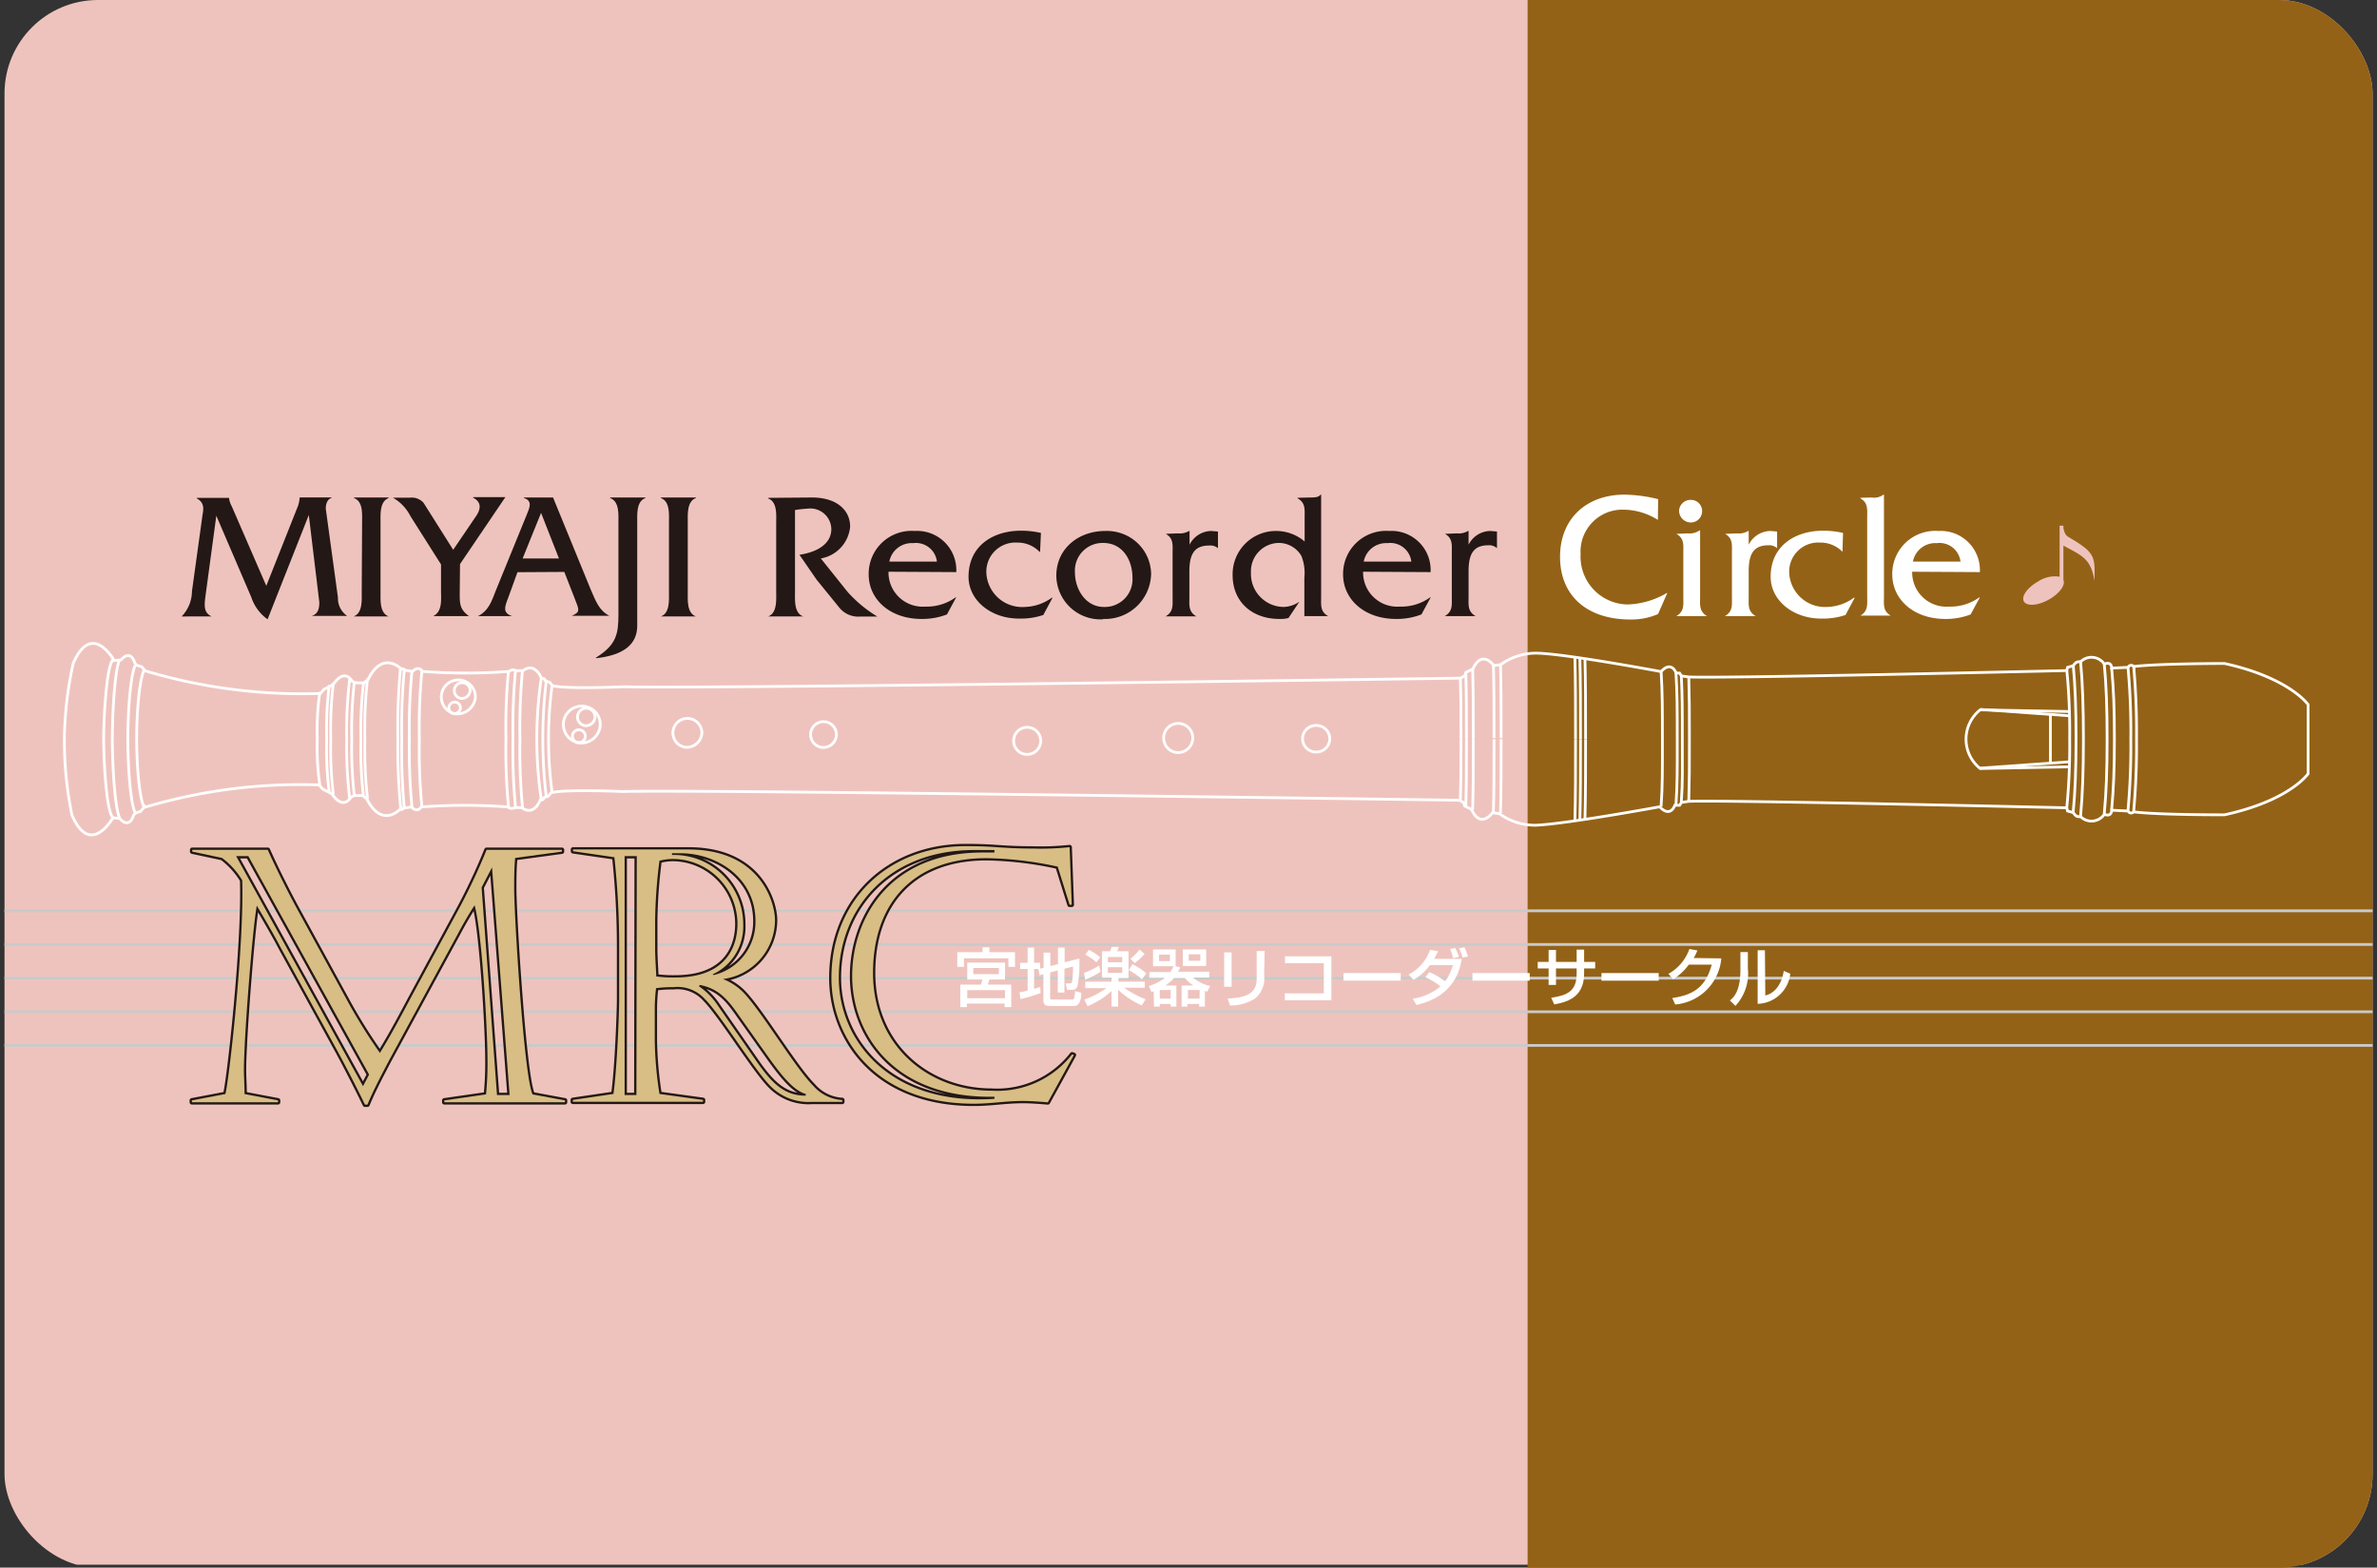 <svg id="作業2" xmlns="http://www.w3.org/2000/svg" xmlns:xlink="http://www.w3.org/1999/xlink" viewBox="0 0 257.79 170"><rect x="0" y="0" width="257.79" height="170" fill="#333333" stroke="none"/><defs><style>.cls-1,.cls-7,.cls-8{fill:none;}.cls-2{clip-path:url(#clip-path);}.cls-3{fill:#efc3bd;}.cls-4{fill:#946216;}.cls-5{fill:#231815;}.cls-6{fill:#fff;}.cls-7{stroke:#fff;}.cls-7,.cls-8{stroke-width:0.3px;}.cls-8{stroke:#c9caca;}.cls-10,.cls-9{fill:#d8bd85;}.cls-9{stroke:#231815;stroke-linejoin:round;stroke-width:0.5px;}</style><clipPath id="clip-path" transform="translate(-25.85 -28.84)"><rect class="cls-1" x="26.34" y="28.84" width="256.82" height="170" rx="10.14"/></clipPath></defs><g class="cls-2"><rect class="cls-3" width="257.79" height="169.68"/><rect class="cls-4" x="165.67" width="92.12" height="170"/><path class="cls-5" d="M58.05,84a3.47,3.47,0,0,0,.3-1.22v0H61.8v.06c-.48.14-.62.71-.62,1.16l1.32,9.63a2.32,2.32,0,0,0,1,2v0H59.66v0c.7-.22.82-.81.82-1.48l-1.14-9.46L54.87,96a4.78,4.78,0,0,1-1.76-2.38l-3.8-8.85-1.14,8.44c-.16,1.2-.3,2.06.64,2.48v0H45.55v0a4,4,0,0,0,1.12-2.75l1.14-8.23c.08-.54.3-1.33-.62-1.82v-.06h3.5v0a2.27,2.27,0,0,0,.28.88l3.76,8.66Z" transform="translate(-25.85 -28.84)"/><path class="cls-5" d="M65.12,85.56c0-.91.14-2.34-.88-2.71v-.06H68v.06c-1,.37-.88,1.82-.88,2.71V93c0,.88-.12,2.31.88,2.69v0h-3.8v0c1-.36.88-1.81.88-2.69Z" transform="translate(-25.85 -28.84)"/><path class="cls-5" d="M75.71,93.15c0,1.18,0,1.77,1,2.5v0H72.84v0c1-.5.84-1.77.84-2.69V90.05l-3.32-5.24a4.8,4.8,0,0,0-1.9-2h1.82a1.73,1.73,0,0,1,1.5.55L75,88.46l2.48-3.65c.34-.49.8-1.43-.32-2v-.06h3.5l-4.92,7.26Z" transform="translate(-25.85 -28.84)"/><path class="cls-5" d="M86.47,89.4H82.53l2-4.94Zm.58,1.46,1.08,2.76c.54,1.38.7,1.59-.28,2v0h4.09v0c-1.14-.57-1.5-1.67-2-2.79L85.83,82.79H82.67v.06c1,.29.58,1.12.3,1.82l-3.34,8.19c-.44,1.12-.78,2.22-1.94,2.79v0h3.68v0c-1-.36-.82-.93-.4-2l1-2.76Z" transform="translate(-25.85 -28.84)"/><path class="cls-5" d="M92.92,85.56c0-.91.12-2.34-.9-2.71v-.06h3.82v.06c-1,.37-.88,1.8-.88,2.71V96.69c0,2.08-1.54,3.21-4.48,3.53v-.06c2.22-1.39,2.44-2.57,2.44-4.69Z" transform="translate(-25.85 -28.84)"/><path class="cls-5" d="M98.4,85.56c0-.91.14-2.34-.88-2.71v-.06h3.8v.06c-1,.37-.88,1.82-.88,2.71V93c0,.88-.12,2.31.88,2.69v0h-3.8v0c1-.36.88-1.81.88-2.69Z" transform="translate(-25.85 -28.84)"/><path class="cls-5" d="M113.91,82.79c2.68,0,4.14,1.37,4.14,3.16a3.85,3.85,0,0,1-3.18,3.45L117.75,93A13.94,13.94,0,0,0,121,95.7h-1.83a2.64,2.64,0,0,1-2.32-1l-2.44-3L112.55,89c1.6-.23,3.46-1,3.46-2.8A2.28,2.28,0,0,0,113.43,84a12.57,12.57,0,0,0-1.36.15V93c0,.9-.12,2.33.9,2.69v0h-3.82v0c1-.36.88-1.81.88-2.69v-7.4c0-.91.14-2.34-.88-2.71v-.06Z" transform="translate(-25.85 -28.84)"/><path class="cls-5" d="M122.3,89.74a2.47,2.47,0,0,1,2.58-2,2.29,2.29,0,0,1,2.58,2Zm7.26,1.14a4.25,4.25,0,0,0-4.5-4.46,4.65,4.65,0,0,0-5,4.71c0,2.73,2.33,4.83,5.73,4.83a7.37,7.37,0,0,0,2.76-.49l1-1.85h-.06a5.33,5.33,0,0,1-3.28,1,3.71,3.71,0,0,1-4-3.78Z" transform="translate(-25.85 -28.84)"/><path class="cls-5" d="M138.65,88.68h-.06a3.31,3.31,0,0,0-2.44-1,3.15,3.15,0,0,0-3.33,3.2A3.89,3.89,0,0,0,137,94.66a5.22,5.22,0,0,0,2.92-1H140l-1,1.87a7.65,7.65,0,0,1-2.64.39c-3.07,0-5.47-2-5.47-4.53,0-3.38,2.68-5,5.69-5a9.8,9.8,0,0,1,2.16.24Z" transform="translate(-25.85 -28.84)"/><path class="cls-5" d="M145.57,94.66c-2,0-3.14-1.94-3.14-3.74a3,3,0,0,1,3.06-3.2c2.14,0,3.18,1.88,3.18,3.78A3,3,0,0,1,145.57,94.66Zm-.1,1.3a5,5,0,0,0,5.22-4.87,4.7,4.7,0,0,0-1.64-3.51,4.85,4.85,0,0,0-3.34-1.16c-2.88,0-5.3,1.9-5.3,4.85A4.79,4.79,0,0,0,145.47,96Z" transform="translate(-25.85 -28.84)"/><path class="cls-5" d="M153.58,86.68a2,2,0,0,0,1.22-.26h.06v1.49a2.68,2.68,0,0,1,2.36-1.49l.72.06v1.81A1.24,1.24,0,0,0,157,88c-1.52,0-2.16.79-2.16,2.81v2.75c0,.9-.12,1.62.76,2.12v0h-3.34v0c.88-.5.76-1.22.76-2.12V88.84c0-.91.12-1.61-.74-2.11v0Z" transform="translate(-25.85 -28.84)"/><path class="cls-5" d="M167.91,82.79c.46,0,.94,0,1.16-.31h.06V93.55c0,.9-.12,1.62.76,2.1v0h-2.58V91.5a5,5,0,0,0-.32-2.37,2.84,2.84,0,0,0-2.57-1.41,3.07,3.07,0,0,0-2.9,3.22,3.58,3.58,0,0,0,3.53,3.72,3.16,3.16,0,0,0,1.72-.57l-1.18,1.77a3.5,3.5,0,0,1-1,.1c-2.92,0-5.06-1.83-5.06-4.75a4.69,4.69,0,0,1,4.74-4.79,4.74,4.74,0,0,1,3.07,1.14V85c0-.9.12-1.61-.76-2.12v-.06Z" transform="translate(-25.85 -28.84)"/><path class="cls-5" d="M173.75,89.74a2.47,2.47,0,0,1,2.58-2,2.29,2.29,0,0,1,2.58,2ZM181,90.88a4.24,4.24,0,0,0-4.49-4.46,4.66,4.66,0,0,0-5,4.71c0,2.73,2.34,4.83,5.74,4.83a7.37,7.37,0,0,0,2.76-.49l1-1.85h-.06a5.3,5.3,0,0,1-3.27,1,3.71,3.71,0,0,1-4-3.78Z" transform="translate(-25.85 -28.84)"/><path class="cls-5" d="M183.84,86.68a2,2,0,0,0,1.22-.26h.06v1.49a2.68,2.68,0,0,1,2.36-1.49l.72.06v1.81a1.24,1.24,0,0,0-.92-.32c-1.52,0-2.16.79-2.16,2.81v2.75c0,.9-.12,1.62.76,2.12v0h-3.34v0c.88-.5.76-1.22.76-2.12V88.84c0-.91.12-1.61-.74-2.11v0Z" transform="translate(-25.85 -28.84)"/><path class="cls-6" d="M205.65,85.22a7.1,7.1,0,0,0-3.7-1.11,4.54,4.54,0,0,0-4.68,4.82,5.18,5.18,0,0,0,5.08,5.46,8.9,8.9,0,0,0,4.26-1.24h.06l-1,2.28a7.24,7.24,0,0,1-3,.59c-4.72,0-7.63-2.59-7.63-6.79s2.91-6.75,7-6.75a16,16,0,0,1,3.64.49Z" transform="translate(-25.85 -28.84)"/><path class="cls-6" d="M208.87,86.68a1.93,1.93,0,0,0,1.3-.32h.06v7.17c0,.9-.12,1.62.75,2.12v0h-3.33v0c.88-.5.76-1.22.76-2.12V88.84c0-.91.12-1.61-.76-2.11v0Zm.38-1.18a1.28,1.28,0,0,1-1.3-1.3,1.24,1.24,0,0,1,1.3-1.15,1.21,1.21,0,0,1,1.2,1.21A1.23,1.23,0,0,1,209.25,85.5Z" transform="translate(-25.85 -28.84)"/><path class="cls-6" d="M214.22,86.68a2,2,0,0,0,1.22-.26h.06v1.49a2.68,2.68,0,0,1,2.36-1.49l.72.06v1.81a1.24,1.24,0,0,0-.92-.32c-1.52,0-2.16.79-2.16,2.81v2.75c0,.9-.12,1.62.76,2.12v0h-3.34v0c.88-.5.76-1.22.76-2.12V88.84c0-.91.12-1.61-.74-2.11v0Z" transform="translate(-25.85 -28.84)"/><path class="cls-6" d="M225.67,88.68h0a3.31,3.31,0,0,0-2.44-1,3.15,3.15,0,0,0-3.34,3.2A3.89,3.89,0,0,0,224,94.66a5.17,5.17,0,0,0,2.91-1H227l-1,1.87a7.65,7.65,0,0,1-2.64.39c-3.08,0-5.48-2-5.48-4.53,0-3.38,2.68-5,5.7-5a9.64,9.64,0,0,1,2.15.24Z" transform="translate(-25.85 -28.84)"/><path class="cls-6" d="M228.83,82.79a1.68,1.68,0,0,0,1.28-.31h.06v11c0,.9-.14,1.62.74,2.12v0h-3.3v0c.86-.5.74-1.22.74-2.12V85c0-.9.12-1.63-.74-2.12v-.06Z" transform="translate(-25.85 -28.84)"/><path class="cls-6" d="M233.31,89.74a2.47,2.47,0,0,1,2.58-2,2.29,2.29,0,0,1,2.58,2Zm7.26,1.14a4.25,4.25,0,0,0-4.5-4.46,4.66,4.66,0,0,0-5,4.71c0,2.73,2.34,4.83,5.74,4.83a7.37,7.37,0,0,0,2.76-.49l1-1.85h-.06a5.33,5.33,0,0,1-3.28,1,3.71,3.71,0,0,1-4-3.78Z" transform="translate(-25.85 -28.84)"/><path class="cls-3" d="M250.17,87.07c-.41-.25-.44-.62-.54-.95v-.27h-.41v5.53a3.29,3.29,0,0,0-2.32.51c-1.18.66-1.87,1.64-1.55,2.18s1.53.45,2.7-.21,1.82-1.58,1.58-2.13V88c1.88,1.06,3,1.33,3.37,3.86C253.07,89.13,253.08,88.78,250.17,87.07Z" transform="translate(-25.85 -28.84)"/><path class="cls-7" d="M32.83,109a40.46,40.46,0,0,0,.82,8.22c2,4.67,4.44.31,4.44.31l.73.06c1.11,1.23,1.5-.31,1.5-.31l.19-.25.57-.19.38-.43a59,59,0,0,1,19-2.45l.38.44,1,.52c1.3,1.9,2.07.35,2.07.35l.42-.16.85,0,.45.37c1.65,3.24,3.61,1.12,3.61,1.12.19.13.38-.12.38-.12l.83-.13c.7.69,1.08,0,1.08,0a62.12,62.12,0,0,1,9.39,0,.68.68,0,0,0,.76.07h.76c1.34,1,2-.82,2-.82.44,0,.38-.25.38-.25l.51-.19.28-.35c1.49-.41,7.84-.13,7.84-.13,6.21-.26,90.66.94,90.66.94l.48.26.11.37.74.36c1,2.19,2.28.36,2.28.36l.74.11a6.59,6.59,0,0,0,3.92,1.25c3.18-.11,13.47-2,13.47-2,1.16,1.25,1.64-.16,1.64-.16H208l.21-.31.78-.12c3.63-.17,41,.7,41,.7l.09.35.62.17a1.54,1.54,0,0,0,.34.38,1,1,0,0,0,.46.06,1.68,1.68,0,0,0,2.57-.26c.8.34.8-.44.8-.44l1.77.09a.38.38,0,0,0,.62.09c2.66.34,9.84.32,9.84.32,7.12-1.55,9.07-4.46,9.07-4.46v-7.49s-2-2.9-9.07-4.46c0,0-7.18,0-9.84.33a.37.37,0,0,0-.62.09l-1.77.08s0-.78-.8-.43a1.68,1.68,0,0,0-2.57-.26,1,1,0,0,0-.46.06,1.39,1.39,0,0,0-.34.37l-.62.18-.09.35s-37.38.87-41,.69l-.78-.11-.21-.31h-.37s-.48-1.41-1.64-.16c0,0-10.29-1.93-13.47-2a6.51,6.51,0,0,0-3.92,1.25l-.74.1s-1.27-1.82-2.28.37l-.74.36-.11.36-.48.27s-84.45,1.2-90.66.93c0,0-6.35.29-7.84-.12l-.28-.35-.51-.19s.06-.25-.38-.25c0,0-.7-1.82-2-.83h-.76a.67.67,0,0,0-.76.08,62.12,62.12,0,0,1-9.39,0s-.38-.69-1.08,0l-.83-.13s-.19-.25-.38-.12c0,0-2-2.12-3.61,1.12l-.45.37-.85,0-.42-.16s-.77-1.55-2.07.35l-1,.52-.38.44a59.37,59.37,0,0,1-19-2.45l-.38-.44-.57-.18-.19-.25s-.39-1.55-1.5-.31l-.73.06s-2.41-4.37-4.44.31A40.34,40.34,0,0,0,32.83,109Z" transform="translate(-25.85 -28.84)"/><path class="cls-7" d="M197.81,109c0-3.37,0-6.24-.07-8.71" transform="translate(-25.85 -28.84)"/><path class="cls-7" d="M197.26,109c0-3.37,0-6.35-.07-8.82" transform="translate(-25.85 -28.84)"/><path class="cls-7" d="M196.72,109c0-3.37,0-6.4-.07-8.88" transform="translate(-25.85 -28.84)"/><path class="cls-7" d="M188.65,108.88c0-3.37,0-5.56-.07-8" transform="translate(-25.85 -28.84)"/><path class="cls-7" d="M184.89,109c0-3.37,0-4.81-.07-7.28" transform="translate(-25.85 -28.84)"/><path class="cls-7" d="M184.3,109c0-3.37,0-4.18-.07-6.65" transform="translate(-25.85 -28.84)"/><path class="cls-7" d="M185.63,109c0-3.37,0-5.17-.07-7.64" transform="translate(-25.85 -28.84)"/><path class="cls-7" d="M187.88,108.88c0-3.37,0-5.56-.07-8" transform="translate(-25.85 -28.84)"/><ellipse class="cls-7" cx="142.74" cy="80.11" rx="1.48" ry="1.45"/><path class="cls-7" d="M153.6,110.45a1.58,1.58,0,1,1,1.61-1.57A1.59,1.59,0,0,1,153.6,110.45Z" transform="translate(-25.85 -28.84)"/><path class="cls-7" d="M137.22,110.65a1.47,1.47,0,1,1,1.5-1.47A1.48,1.48,0,0,1,137.22,110.65Z" transform="translate(-25.85 -28.84)"/><path class="cls-7" d="M115.13,109.9a1.4,1.4,0,1,1,1.43-1.4A1.42,1.42,0,0,1,115.13,109.9Z" transform="translate(-25.85 -28.84)"/><path class="cls-7" d="M100.25,109.88a1.57,1.57,0,1,1,1.72-1.56A1.65,1.65,0,0,1,100.25,109.88Z" transform="translate(-25.85 -28.84)"/><path class="cls-7" d="M89.38,107.54a.95.95,0,1,1,1-1A1,1,0,0,1,89.38,107.54Z" transform="translate(-25.85 -28.84)"/><path class="cls-7" d="M88.6,109.38a.7.7,0,1,1,.73-.7A.72.72,0,0,1,88.6,109.38Z" transform="translate(-25.85 -28.84)"/><path class="cls-7" d="M88.87,109.41a2,2,0,1,1,2.08-2A2.06,2.06,0,0,1,88.87,109.41Z" transform="translate(-25.85 -28.84)"/><path class="cls-7" d="M75.84,104.58a.86.86,0,1,1,1-.84A.92.92,0,0,1,75.84,104.58Z" transform="translate(-25.85 -28.84)"/><path class="cls-7" d="M75.05,106.23a.63.63,0,1,1,.74-.62A.69.69,0,0,1,75.05,106.23Z" transform="translate(-25.85 -28.84)"/><path class="cls-7" d="M75.33,106.26a1.85,1.85,0,1,1,2.08-1.83A2,2,0,0,1,75.33,106.26Z" transform="translate(-25.85 -28.84)"/><path class="cls-7" d="M257.25,116.83a78.18,78.18,0,0,0,.31-7.87,78.53,78.53,0,0,0-.31-7.88" transform="translate(-25.85 -28.84)"/><path class="cls-7" d="M251.49,117.36c.22-2.31.31-5,.31-8.4s-.09-6.1-.31-8.4" transform="translate(-25.85 -28.84)"/><path class="cls-7" d="M250.69,116.92c.22-2.3.31-4.59.31-8s-.09-5.66-.31-8" transform="translate(-25.85 -28.84)"/><path class="cls-7" d="M250,116.4a69.3,69.3,0,0,0,.31-7.44,69.17,69.17,0,0,0-.31-7.44" transform="translate(-25.85 -28.84)"/><path class="cls-7" d="M209,115.73c.07-2.56.07-3.4.07-6.77s0-4.21-.07-6.77" transform="translate(-25.85 -28.84)"/><path class="cls-7" d="M208.19,115.82c.16-2.31.11-3.49.11-6.86s0-4.56-.11-6.86" transform="translate(-25.85 -28.84)"/><path class="cls-7" d="M207.61,116.13c.16-2.3.14-3.8.14-7.17s0-4.87-.14-7.17" transform="translate(-25.85 -28.84)"/><path class="cls-7" d="M206,116.29c.16-2.31.14-4,.14-7.33s0-5-.14-7.33" transform="translate(-25.85 -28.84)"/><path class="cls-7" d="M197.81,109c0,3.37,0,6.23-.07,8.71" transform="translate(-25.85 -28.84)"/><path class="cls-7" d="M197.26,109c0,3.37,0,6.34-.07,8.82" transform="translate(-25.85 -28.84)"/><path class="cls-7" d="M196.72,109c0,3.37,0,6.4-.07,8.87" transform="translate(-25.85 -28.84)"/><path class="cls-7" d="M188.65,109c0,3.37,0,5.55-.07,8" transform="translate(-25.85 -28.84)"/><path class="cls-7" d="M184.89,109c0,3.37,0,4.8-.07,7.28" transform="translate(-25.85 -28.84)"/><path class="cls-7" d="M184.3,109c0,3.37,0,4.18-.07,6.65" transform="translate(-25.85 -28.84)"/><path class="cls-7" d="M185.63,109c0,3.37,0,5.17-.07,7.64" transform="translate(-25.85 -28.84)"/><path class="cls-7" d="M187.88,109c0,3.37,0,5.55-.07,8" transform="translate(-25.85 -28.84)"/><path class="cls-7" d="M256.63,116.75a76.6,76.6,0,0,0,.31-7.79,76.47,76.47,0,0,0-.31-7.79" transform="translate(-25.85 -28.84)"/><path class="cls-7" d="M254.86,116.66c.21-2.31.3-4.33.3-7.7s-.09-5.4-.3-7.71" transform="translate(-25.85 -28.84)"/><path class="cls-7" d="M254.06,117.1c.22-2.31.31-4.77.31-8.14s-.09-5.83-.31-8.14" transform="translate(-25.85 -28.84)"/><path class="cls-7" d="M250.25,112l-9.65.18a4.07,4.07,0,0,1,0-6.36l9.65.18" transform="translate(-25.85 -28.84)"/><polyline class="cls-7" points="222.37 82.76 222.37 80.12 222.37 77.47"/><path class="cls-7" d="M85.73,114.8a43.92,43.92,0,0,1,0-11.68" transform="translate(-25.85 -28.84)"/><path class="cls-7" d="M85.11,115.37a52.87,52.87,0,0,1,0-12.82" transform="translate(-25.85 -28.84)"/><path class="cls-7" d="M84.56,115.59a45.1,45.1,0,0,1,0-13.26" transform="translate(-25.85 -28.84)"/><path class="cls-7" d="M82.52,116.41a65.67,65.67,0,0,1-.28-7.45,65.86,65.86,0,0,1,.28-7.46" transform="translate(-25.85 -28.84)"/><path class="cls-7" d="M81.76,116.42a68.1,68.1,0,0,1-.28-7.45v0a68.41,68.41,0,0,1,.28-7.46" transform="translate(-25.85 -28.84)"/><path class="cls-7" d="M81,116.35a64.53,64.53,0,0,1-.28-7.39,64.43,64.43,0,0,1,.28-7.39" transform="translate(-25.85 -28.84)"/><path class="cls-7" d="M71.61,116.35a64.53,64.53,0,0,1-.28-7.39,64.43,64.43,0,0,1,.28-7.39" transform="translate(-25.85 -28.84)"/><path class="cls-7" d="M70.53,116.35a64.53,64.53,0,0,1-.28-7.39,64.43,64.43,0,0,1,.28-7.39" transform="translate(-25.85 -28.84)"/><path class="cls-7" d="M69.7,116.48a67.11,67.11,0,0,1-.28-7.52,66.9,66.9,0,0,1,.28-7.52" transform="translate(-25.85 -28.84)"/><path class="cls-7" d="M69.32,116.6A69.33,69.33,0,0,1,69,109a69.23,69.23,0,0,1,.28-7.64" transform="translate(-25.85 -28.84)"/><path class="cls-7" d="M65.71,115.48a48.92,48.92,0,0,1-.29-6.52,48.83,48.83,0,0,1,.29-6.52" transform="translate(-25.85 -28.84)"/><path class="cls-7" d="M41.46,116.37c-.56-1.22-.79-4.94-.79-7.41s.23-6.19.79-7.41" transform="translate(-25.85 -28.84)"/><path class="cls-7" d="M40.51,117c-.57-1.21-.8-5.56-.8-8s.23-6.82.8-8" transform="translate(-25.85 -28.84)"/><path class="cls-7" d="M38.82,117.55c-.56-1.22-.79-6.12-.79-8.59s.23-7.38.79-8.59" transform="translate(-25.85 -28.84)"/><path class="cls-7" d="M38.09,117.49c-.71-.66-1-6.12-1-8.59V109c0-2.47.32-7.94,1-8.59" transform="translate(-25.85 -28.84)"/><path class="cls-7" d="M65.26,115.11A43.38,43.38,0,0,1,65,109a43.29,43.29,0,0,1,.28-6.15" transform="translate(-25.85 -28.84)"/><path class="cls-7" d="M64.28,115.15A45.49,45.49,0,0,1,64,109a45.4,45.4,0,0,1,.28-6.19" transform="translate(-25.85 -28.84)"/><path class="cls-7" d="M63.78,115.47a47.73,47.73,0,0,1-.33-6.51,47.64,47.64,0,0,1,.33-6.51" transform="translate(-25.85 -28.84)"/><path class="cls-7" d="M62,115a42,42,0,0,1-.28-6.06A41.92,41.92,0,0,1,62,102.9" transform="translate(-25.85 -28.84)"/><path class="cls-7" d="M61.56,114.79a38.58,38.58,0,0,1-.28-5.83,38.43,38.43,0,0,1,.28-5.83" transform="translate(-25.85 -28.84)"/><path class="cls-7" d="M60.54,114a28.21,28.21,0,0,1-.28-5.06,28.08,28.08,0,0,1,.28-5.06" transform="translate(-25.85 -28.84)"/><line class="cls-7" x1="224.42" y1="77.62" x2="214.75" y2="76.93"/><line class="cls-7" x1="224.42" y1="82.61" x2="214.75" y2="83.3"/><line class="cls-8" y1="98.77" x2="257.79" y2="98.77"/><line class="cls-8" y1="102.42" x2="257.79" y2="102.42"/><line class="cls-8" y1="106.07" x2="257.79" y2="106.07"/><line class="cls-8" y1="109.72" x2="257.79" y2="109.72"/><line class="cls-8" y1="113.37" x2="257.79" y2="113.37"/><path class="cls-9" d="M52.78,121.68l13.1,23.69-.66,1.26L51.46,121.68Zm28.34,25.91H79.75l-1.67-22.51,1.13-2.18ZM46.7,121v.19l3.24.69a8.61,8.61,0,0,1,2.18,2.41c.23,7.16-1.48,22.09-1.83,23.19l-3.63.69v.2H56v-.2l-3.63-.69c0-.84-.07-2-.07-2.56,0-3.41.93-15.35,1.4-17.87.78,1.3,2,3.4,2.61,4.59l6.2,11.29c.93,1.72,2.1,4,2.92,5.7h.27c.66-1.6,1.52-3.21,2.34-4.78l7.41-13.63c.58-1.1,1.24-2.25,1.87-3.21.78,2.72,1.4,13.51,1.4,16.69a34.3,34.3,0,0,1-.16,3.82l-4.52.65v.2H87.12v-.2l-3.51-.65c-.93-1.87-2-19.4-2-22.35,0-.88,0-2.18.11-3.29l5.07-.69V121H78.62a65.76,65.76,0,0,1-3.19,6.74l-4.87,9c-1.13,2.11-2.27,4.29-3.51,6.28a58.29,58.29,0,0,1-3.32-5.28L58.4,128c-1.17-2.11-2.5-4.75-3.51-7Z" transform="translate(-25.85 -28.84)"/><path class="cls-9" d="M96.9,128.64a56.16,56.16,0,0,1,.47-6.46,5.81,5.81,0,0,1,1.68-.19,7.07,7.07,0,0,1,6.78,7c0,2.91-1.6,5.85-6.71,5.85a14,14,0,0,1-2.1-.11c0-.46-.12-2-.12-3ZM93,137.18c0,1.45-.23,7.5-.62,10.29l-4.4.65v.2h14.11v-.2l-4.72-.65a41.11,41.11,0,0,1-.51-5.78v-3.44A19.41,19.41,0,0,1,97,136a13.14,13.14,0,0,1,1.87-.11,4,4,0,0,1,3.47,1.34c1.67,1.68,5.46,7.84,7.13,9.45a5.78,5.78,0,0,0,4.41,1.65h3.31v-.2a4.5,4.5,0,0,1-3.16-1.57c-2-2-5.69-8.22-7.64-10.18a6.31,6.31,0,0,0-2.14-1.37,6.46,6.46,0,0,0,5.65-6.39c0-1.88-1.56-7.66-9.39-7.66H88v.19l4.48.65A89.71,89.71,0,0,1,93,131.4Zm1.87,10.41H93.59V121.68h1.32Zm8.27-13.09a5.68,5.68,0,0,0,3.31-5.4,7.49,7.49,0,0,0-7.72-7.54v-.19h.94c3.86,0,8.11,2.6,8.11,7.35a5.93,5.93,0,0,1-4.53,5.86Zm-1.41,1.15c2,.38,3,1.49,4.29,3.37l3.31,4.66c1.52,2.11,2.69,3.45,3.9,3.79v.19c-2.34,0-3.7-1.37-5.42-3.86l-4.09-5.89a7.66,7.66,0,0,0-2.06-2.11Z" transform="translate(-25.85 -28.84)"/><path class="cls-9" d="M133.7,148c-11.19.76-16.88-6.2-16.88-13.13,0-7.61,5.5-13.85,14.66-13.85h2.22v.27h-1.32c-10.18,0-14.11,7.27-14.11,13.39,0,6.47,4.71,13.32,15.43,13.09Zm8.61-4.75-.19-.07a10.31,10.31,0,0,1-8.73,3.94c-6.82,0-12.86-4.82-12.86-12.78,0-7.43,4.25-12.44,12.31-12.44a38.6,38.6,0,0,1,7.72.92l1.29,4.13h.23l-.23-6.24a29.21,29.21,0,0,1-4,.15c-1.6,0-2.81-.07-3.94-.15s-2.1-.11-3.35-.11c-8.26,0-14.54,5.74-14.54,14.31,0,6.43,4.68,13.62,15.44,13.62,1.91,0,3.39-.3,5.38-.3.89,0,2.18.11,2.65.15Z" transform="translate(-25.85 -28.84)"/><path class="cls-10" d="M52.78,121.68l13.1,23.69-.66,1.26L51.46,121.68Zm28.34,25.91H79.75l-1.67-22.51,1.13-2.18ZM46.7,121v.19l3.24.69a8.61,8.61,0,0,1,2.18,2.41c.23,7.16-1.48,22.09-1.83,23.19l-3.63.69v.2H56v-.2l-3.63-.69c0-.84-.07-2-.07-2.56,0-3.41.93-15.35,1.4-17.87.78,1.3,2,3.4,2.61,4.59l6.2,11.29c.93,1.72,2.1,4,2.92,5.7h.27c.66-1.6,1.52-3.21,2.34-4.78l7.41-13.63c.58-1.1,1.24-2.25,1.87-3.21.78,2.72,1.4,13.51,1.4,16.69a34.3,34.3,0,0,1-.16,3.82l-4.52.65v.2H87.12v-.2l-3.51-.65c-.93-1.87-2-19.4-2-22.35,0-.88,0-2.18.11-3.29l5.07-.69V121H78.62a65.76,65.76,0,0,1-3.19,6.74l-4.87,9c-1.13,2.11-2.27,4.29-3.51,6.28a58.29,58.29,0,0,1-3.32-5.28L58.4,128c-1.17-2.11-2.5-4.75-3.51-7Z" transform="translate(-25.85 -28.84)"/><path class="cls-10" d="M96.9,128.64a56.16,56.16,0,0,1,.47-6.46,5.81,5.81,0,0,1,1.68-.19,7.07,7.07,0,0,1,6.78,7c0,2.91-1.6,5.85-6.71,5.85a14,14,0,0,1-2.1-.11c0-.46-.12-2-.12-3ZM93,137.18c0,1.45-.23,7.5-.62,10.29l-4.4.65v.2h14.11v-.2l-4.72-.65a41.11,41.11,0,0,1-.51-5.78v-3.44A19.41,19.41,0,0,1,97,136a13.14,13.14,0,0,1,1.87-.11,4,4,0,0,1,3.47,1.34c1.67,1.68,5.46,7.84,7.13,9.45a5.78,5.78,0,0,0,4.41,1.65h3.31v-.2a4.5,4.5,0,0,1-3.16-1.57c-2-2-5.69-8.22-7.64-10.18a6.31,6.31,0,0,0-2.14-1.37,6.46,6.46,0,0,0,5.65-6.39c0-1.88-1.56-7.66-9.39-7.66H88v.19l4.48.65A89.71,89.71,0,0,1,93,131.4Zm1.87,10.41H93.59V121.68h1.32Zm8.27-13.09a5.68,5.68,0,0,0,3.31-5.4,7.49,7.49,0,0,0-7.72-7.54v-.19h.94c3.86,0,8.11,2.6,8.11,7.35a5.93,5.93,0,0,1-4.53,5.86Zm-1.41,1.15c2,.38,3,1.49,4.29,3.37l3.31,4.66c1.52,2.11,2.69,3.45,3.9,3.79v.19c-2.34,0-3.7-1.37-5.42-3.86l-4.09-5.89a7.66,7.66,0,0,0-2.06-2.11Z" transform="translate(-25.85 -28.84)"/><path class="cls-10" d="M133.7,148c-11.19.76-16.88-6.2-16.88-13.13,0-7.61,5.5-13.85,14.66-13.85h2.22v.27h-1.32c-10.18,0-14.11,7.27-14.11,13.39,0,6.47,4.71,13.32,15.43,13.09Zm8.61-4.75-.19-.07a10.31,10.31,0,0,1-8.73,3.94c-6.82,0-12.86-4.82-12.86-12.78,0-7.43,4.25-12.44,12.31-12.44a38.6,38.6,0,0,1,7.72.92l1.29,4.13h.23l-.23-6.24a29.21,29.21,0,0,1-4,.15c-1.6,0-2.81-.07-3.94-.15s-2.1-.11-3.35-.11c-8.26,0-14.54,5.74-14.54,14.31,0,6.43,4.68,13.62,15.44,13.62,1.91,0,3.39-.3,5.38-.3.89,0,2.18.11,2.65.15Z" transform="translate(-25.85 -28.84)"/><path class="cls-6" d="M134.18,133.81v.67h-2.77v-.67Zm-3.43-.58v1.83h1.65c-.06.25-.09.33-.16.55H130v2.44h.71v-.38h4.09v.38h.72v-2.44H133c0-.17.09-.31.15-.55h1.7v-1.83Zm1.66-1.13h-2.74v1.59h.73v-.93h4.81v.93h.72V132.1h-2.78v-.53h-.74Zm2.43,4.11v.88h-4.09v-.88Z" transform="translate(-25.85 -28.84)"/><path class="cls-6" d="M138.51,133.92H138v2.16l.66-.21.05.65a15.24,15.24,0,0,1-2.18.66l-.11-.74c.23,0,.42-.07.88-.18v-2.34h-.82v-.67h.82v-1.65h.7v1.65h.65v.64l.38-.1v-1.65h.73v1.46l.83-.21v-1.79h.72v1.59l1.6-.41c0,.19,0,.33,0,.57a10.7,10.7,0,0,1-.23,2.52.62.62,0,0,1-.6.31h-.51l-.14-.7h.44a.21.21,0,0,0,.25-.18,12.29,12.29,0,0,0,.1-1.65l-.93.24v2.58h-.72v-2.4l-.83.22v2.81c0,.13.1.13.2.13h2.16c.14,0,.21,0,.26-.2a6.57,6.57,0,0,0,.09-.71l.67.18c0,.71-.18,1.43-.78,1.43h-2.64c-.37,0-.69-.11-.69-.56v-2.89l-.42.12-.12-.67Z" transform="translate(-25.85 -28.84)"/><path class="cls-6" d="M147.56,132.62v.57H146v-.57Zm-1.16,2.68h-2.85V136h2.29a9.55,9.55,0,0,1-2.4,1.24l.36.71a8.54,8.54,0,0,0,2.6-1.64V138h.71v-1.83a9.06,9.06,0,0,0,2.57,1.7l.41-.67a10.64,10.64,0,0,1-2.33-1.25H150v-.65h-2.85v-.4h1.09V132H147a2.58,2.58,0,0,0,.18-.48h-.77a1.86,1.86,0,0,1-.18.48h-.87v2.86h1.05Zm1.16-1.57v.61H146v-.61Zm.71.32a5.66,5.66,0,0,1,1.42,1l.48-.65a6.23,6.23,0,0,0-1.51-1Zm-4.72-1.68a5,5,0,0,1,1.21.83l.41-.54a5.42,5.42,0,0,0-1.24-.81Zm1.5,1.17a7.18,7.18,0,0,1-1.65.8l.15.73a8.67,8.67,0,0,0,1.66-.85Zm4.4-1.73a6.07,6.07,0,0,1-1,1l.46.48a6.6,6.6,0,0,0,1.07-1Z" transform="translate(-25.85 -28.84)"/><path class="cls-6" d="M152.73,132.36v.7h-1.18v-.7ZM151,138h.63v-.29h1.18V138h.62v-2.29h-1.2a4.32,4.32,0,0,0,.95-.81h1.17a4,4,0,0,0,.93.81H154V138h.63v-.29h1.27V138h.62v-1.71l.25.09.33-.62a4.07,4.07,0,0,1-1.87-.92H157v-.62h-3.39a3.54,3.54,0,0,0,.24-.48l-.58-.14h.08V131.8h-2.45v1.82h2.21a2.63,2.63,0,0,1-.34.63h-2.27v.62h1.69a5.26,5.26,0,0,1-1.74.9l.28.65.24-.09Zm4.95-1.8v.93h-1.27v-.93Zm-3.14,0v.93h-1.18v-.93Zm1.32-2.61h2.53V131.8h-2.53Zm1.9-1.26v.7h-1.26v-.7Z" transform="translate(-25.85 -28.84)"/><path class="cls-6" d="M159.42,135.85h-.81v-3.73h.81Zm3.53-1.24a2.81,2.81,0,0,1-1,2.52,5,5,0,0,1-2.7.75l-.26-.75c1.79-.11,3.15-.39,3.15-2.16v-3H163Z" transform="translate(-25.85 -28.84)"/><path class="cls-6" d="M170.24,132.55v4.76h-5.05v-.75h4.23v-3.27h-4.21v-.74Z" transform="translate(-25.85 -28.84)"/><path class="cls-6" d="M177.76,134.36v.83h-6.21v-.83Z" transform="translate(-25.85 -28.84)"/><path class="cls-6" d="M185.05,132.57a7.15,7.15,0,0,0-.37-1l-.59.11a4.85,4.85,0,0,1,.38,1Zm-4.61,2.24a7.27,7.27,0,0,1,1.63,1,6.14,6.14,0,0,1-3,1.34l.4.67c4.1-.93,4.72-3.85,4.91-5h-3a6.75,6.75,0,0,0,.43-.84l-.87-.13a4.76,4.76,0,0,1-2.33,2.67l.54.58a5.94,5.94,0,0,0,1.78-1.6h2.49a5.45,5.45,0,0,1-.85,1.76,7.11,7.11,0,0,0-1.72-1Zm3.63-2.21a5.87,5.87,0,0,0-.39-.95l-.56.1a6.28,6.28,0,0,1,.32,1Z" transform="translate(-25.85 -28.84)"/><path class="cls-6" d="M191.75,134.36v.83h-6.21v-.83Z" transform="translate(-25.85 -28.84)"/><path class="cls-6" d="M196.84,131.82h.81v1.33h1.2v.71h-1.2v.57c0,2.66-2,3.1-3.24,3.33l-.33-.72c1.78-.26,2.76-.74,2.76-2.61v-.57H194.6v1.79h-.8v-1.79h-1.18v-.71h1.18v-1.29h.8v1.29h2.24Z" transform="translate(-25.85 -28.84)"/><path class="cls-6" d="M205.74,134.36v.83h-6.21v-.83Z" transform="translate(-25.85 -28.84)"/><path class="cls-6" d="M212.53,132.77a5.48,5.48,0,0,1-5,5l-.32-.7c2.28-.33,3.62-1.18,4.28-3.62H209a5.91,5.91,0,0,1-1.69,1.58l-.52-.58a5,5,0,0,0,2.28-2.7l.86.16a4.18,4.18,0,0,1-.4.82Z" transform="translate(-25.85 -28.84)"/><path class="cls-6" d="M215.41,133.85a5.19,5.19,0,0,1-1.35,4.07l-.6-.59c.91-.66,1.14-2,1.14-3.33v-1.91h.81Zm1.89,2.94c1.53-.36,1.93-2.11,2-2.66l.71.3a3.67,3.67,0,0,1-3.54,3.27v-5.81h.79Z" transform="translate(-25.85 -28.84)"/></g></svg>